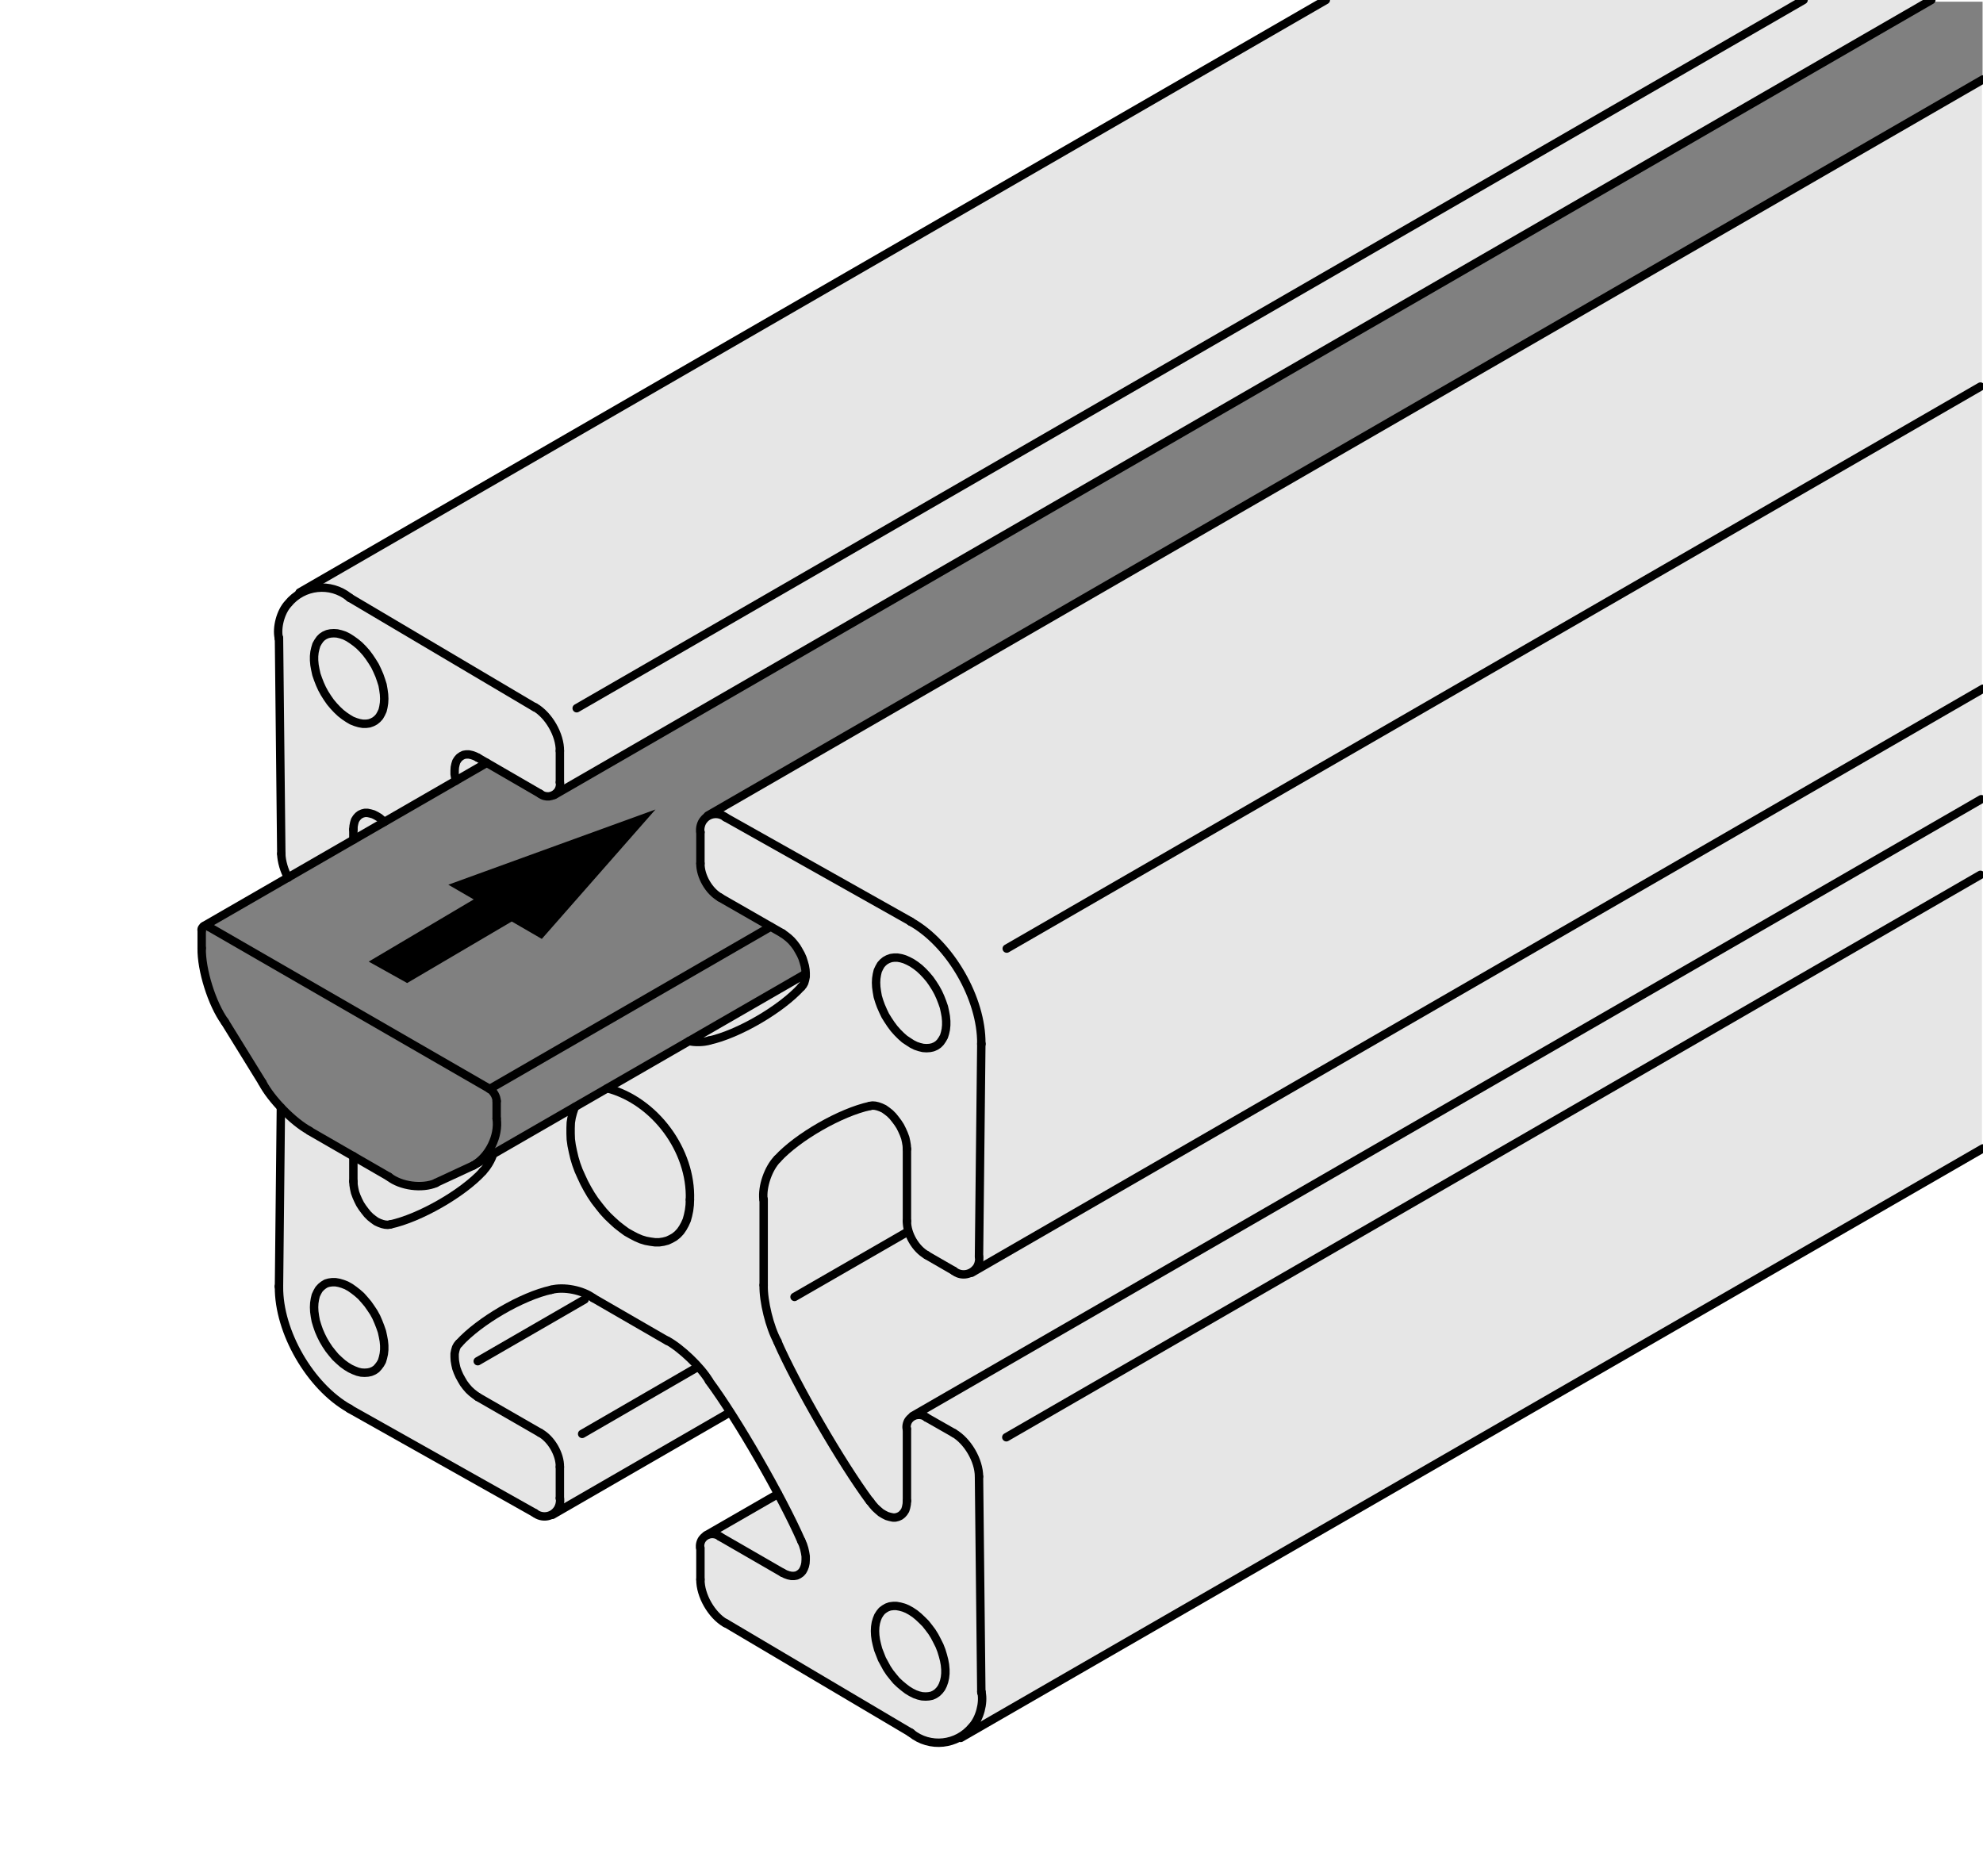 <?xml version="1.0" encoding="utf-8"?>
<!-- Generator: Adobe Illustrator 19.2.1, SVG Export Plug-In . SVG Version: 6.00 Build 0)  -->
<svg version="1.1" xmlns="http://www.w3.org/2000/svg" xmlns:xlink="http://www.w3.org/1999/xlink" x="0px" y="0px"
	 viewBox="0 0 94.39 89.29" style="enable-background:new 0 0 94.39 89.29;" xml:space="preserve">
<style type="text/css">
	.st0{fill:#E6E6E6;}
	.st1{fill:#808080;}
	.st2{fill:none;stroke:#000000;stroke-width:0.4;stroke-linecap:round;stroke-linejoin:round;}
</style>
<g id="Grauhinterlegung">
	<path class="st0" d="M46.23,82.51l-0.84,0.46l-1.36-0.08l-0.59-0.36l-9-5.32l-0.51-0.51l-0.51-0.9l-0.05-0.54v-1.74L33.72,73
		l3.3-1.79l-0.46-1.02l-0.77-1.28l-0.97-1.56l-7.93,4.53l-0.59,0.33l-0.69-0.03l-9.28-5.27l-1.36-1.25l-0.74-1.15l-0.74-1.69
		l-0.15-1.51l0.05-8.61l1.08,0.94l1.29,0.79l3.44,1.96l1.17,0.08l0.69-0.23l17.27-9.83l-0.23-1.17l-1.27-1.1l-2.65-1.37l-0.54-0.56
		l-0.23-0.79c0,0,0.03-1.97,0.03-2.05c0-0.08,0.41-0.64,0.41-0.64l60.49-34.9v50.83L46.23,82.51z"/>
	<polygon class="st0" points="26.7,37.73 25.88,37.92 23.13,36.34 13.71,41.83 13.45,41.42 13.27,40.76 13.16,30.35 13.2,29.45 
		13.68,28.75 14.67,27.92 62.98,0 91.91,0 	"/>
	<polygon class="st1" points="36.54,44.08 37.2,44.52 38.1,45.25 38.25,46.28 23.49,54.88 21.06,56.25 20.02,56.42 19.06,56.33 
		13.88,53.39 13.39,52.71 12.47,51.76 10.36,48.16 9.84,46.89 9.62,45.84 9.62,44.08 22.97,36.26 25.88,37.92 26.7,37.73 
		91.54,0.08 94.37,0.08 94.37,3.83 34.29,38.5 33.33,39.18 33.3,41.23 33.5,42.01 34.07,42.61 	"/>
</g>
<g id="Ebene_1">
	<g id="LINE_96_">
		<line class="st2" x1="22.66" y1="55.4" x2="38.35" y2="46.35"/>
	</g>
	<g id="LINE_95_">
		<line class="st2" x1="23.17" y1="36.31" x2="9.7" y2="44.08"/>
	</g>
	<g id="LINE_94_">
		<line class="st2" x1="46.25" y1="60.58" x2="94.39" y2="32.78"/>
	</g>
	<g id="LINE_93_">
		<line class="st2" x1="94.39" y1="3.78" x2="33.69" y2="38.82"/>
	</g>
	<g id="LINE_92_">
		<line class="st2" x1="94.31" y1="38.04" x2="43.44" y2="67.4"/>
	</g>
	<g id="LINE_91_">
		<line class="st2" x1="26.38" y1="37.84" x2="91.93" y2="0"/>
	</g>
	<g id="LINE_90_">
		<line class="st2" x1="45.73" y1="82.72" x2="94.39" y2="54.66"/>
	</g>
	<g id="LINE_89_">
		<line class="st2" x1="63.11" y1="0" x2="14.26" y2="28.2"/>
	</g>
	<g id="LINE_88_">
		<line class="st2" x1="37.03" y1="71.11" x2="33.61" y2="73.08"/>
	</g>
	<g id="LINE_87_">
		<line class="st2" x1="26.3" y1="72.1" x2="34.75" y2="67.22"/>
	</g>
	<g id="ARC_85_">
		<path class="st2" d="M23.64,52.41c0-0.21-0.15-0.47-0.33-0.58"/>
	</g>
	<g id="LINE_86_">
		<line class="st2" x1="20.75" y1="56.3" x2="22.54" y2="55.47"/>
	</g>
	<g id="ARC_84_">
		<path class="st2" d="M18.51,56.01c0.57,0.45,1.58,0.58,2.24,0.3"/>
	</g>
	<g id="LINE_85_">
		<line class="st2" x1="14.73" y1="53.83" x2="18.51" y2="56.01"/>
	</g>
	<g id="ARC_83_">
		<path class="st2" d="M12.49,51.53c0.41,0.79,1.46,1.87,2.24,2.29"/>
	</g>
	<g id="LINE_84_">
		<line class="st2" x1="10.7" y1="48.63" x2="12.49" y2="51.53"/>
	</g>
	<g id="ARC_82_">
		<path class="st2" d="M9.6,45.13c-0.02,1.03,0.49,2.66,1.1,3.5"/>
	</g>
	<g id="LINE_83_">
		<line class="st2" x1="9.6" y1="44.3" x2="9.6" y2="45.13"/>
	</g>
	<g id="ARC_81_">
		<path class="st2" d="M9.93,44.11c-0.09-0.07-0.22-0.06-0.29,0.03c-0.04,0.04-0.06,0.11-0.04,0.16"/>
	</g>
	<g id="LINE_82_">
		<line class="st2" x1="23.31" y1="51.83" x2="9.93" y2="44.11"/>
	</g>
	<g id="LINE_81_">
		<line class="st2" x1="23.64" y1="53.24" x2="23.64" y2="52.41"/>
	</g>
	<g id="ARC_80_">
		<path class="st2" d="M22.54,55.47c0.73-0.41,1.22-1.4,1.1-2.23"/>
	</g>
	<g id="LINE_80_">
		<line class="st2" x1="43.33" y1="82.46" x2="34.53" y2="77.25"/>
	</g>
	<g id="ARC_79_">
		<path class="st2" d="M33.34,75.18c-0.01,0.76,0.53,1.7,1.19,2.08"/>
	</g>
	<g id="LINE_79_">
		<line class="st2" x1="33.34" y1="75.18" x2="33.34" y2="73.68"/>
	</g>
	<g id="ARC_78_">
		<path class="st2" d="M34.27,73.14c-0.25-0.2-0.62-0.16-0.82,0.09c-0.1,0.11-0.15,0.31-0.12,0.45"/>
	</g>
	<g id="LINE_78_">
		<line class="st2" x1="34.27" y1="73.14" x2="37.25" y2="74.86"/>
	</g>
	<g id="LWPOLYLINE_26_">
		<polyline class="st2" points="37.25,74.86 37.39,74.93 37.53,74.98 37.67,75.01 37.8,75.01 37.92,74.99 38.02,74.94 38.12,74.87 
			38.2,74.78 38.26,74.67 38.31,74.54 38.34,74.4 38.35,74.24 38.35,74.07 38.32,73.89 38.28,73.71 38.22,73.52 38.14,73.34 		"/>
	</g>
	<g id="ARC_77_">
		<path class="st2" d="M38.14,73.34c-0.91-2.08-3.04-5.79-4.39-7.61"/>
	</g>
	<g id="ARC_76_">
		<path class="st2" d="M33.75,65.72c-0.39-0.65-1.33-1.55-1.99-1.91"/>
	</g>
	<g id="LINE_77_">
		<line class="st2" x1="31.76" y1="63.82" x2="28.23" y2="61.78"/>
	</g>
	<g id="ARC_75_">
		<path class="st2" d="M28.23,61.78c-0.49-0.37-1.4-0.55-1.99-0.39"/>
	</g>
	<g id="ARC_74_">
		<path class="st2" d="M26.24,61.39c-1.39,0.3-3.43,1.49-4.39,2.55"/>
	</g>
	<g id="LWPOLYLINE_25_">
		<polyline class="st2" points="21.85,63.94 21.77,64.03 21.71,64.14 21.67,64.28 21.64,64.43 21.64,64.59 21.65,64.76 21.68,64.94 
			21.72,65.12 21.79,65.31 21.87,65.49 21.97,65.67 22.07,65.84 22.19,66 22.32,66.15 22.46,66.28 22.6,66.39 22.74,66.49 		"/>
	</g>
	<g id="LINE_76_">
		<line class="st2" x1="22.74" y1="66.49" x2="25.71" y2="68.2"/>
	</g>
	<g id="ARC_73_">
		<path class="st2" d="M26.65,69.82c0.01-0.6-0.41-1.33-0.94-1.62"/>
	</g>
	<g id="LINE_75_">
		<line class="st2" x1="26.65" y1="69.82" x2="26.65" y2="71.32"/>
	</g>
	<g id="ARC_72_">
		<path class="st2" d="M25.46,72.02c0.32,0.25,0.79,0.2,1.04-0.13c0.12-0.14,0.19-0.4,0.15-0.58"/>
	</g>
	<g id="LINE_74_">
		<line class="st2" x1="25.46" y1="72.02" x2="16.66" y2="67.07"/>
	</g>
	<g id="ARC_71_">
		<path class="st2" d="M16.62,67.04c0.01,0.01,0.03,0.02,0.04,0.02"/>
	</g>
	<g id="ARC_70_">
		<path class="st2" d="M13.28,61.25c-0.02,2.14,1.48,4.74,3.34,5.79"/>
	</g>
	<g id="ARC_69_">
		<path class="st2" d="M13.28,61.21c0,0.01,0,0.04,0,0.05"/>
	</g>
	<g id="LINE_73_">
		<line class="st2" x1="13.28" y1="61.21" x2="13.37" y2="52.71"/>
	</g>
	<g id="LINE_72_">
		<line class="st2" x1="16.82" y1="55.03" x2="16.82" y2="56.23"/>
	</g>
	<g id="LWPOLYLINE_24_">
		<polyline class="st2" points="16.82,56.23 16.83,56.4 16.86,56.58 16.9,56.76 16.97,56.95 17.05,57.13 17.14,57.31 17.25,57.48 
			17.37,57.64 17.49,57.79 17.63,57.93 17.77,58.04 17.91,58.14 18.06,58.21 18.2,58.26 18.33,58.29 18.46,58.3 18.58,58.28 		"/>
	</g>
	<g id="ARC_68_">
		<path class="st2" d="M18.58,58.28c1.39-0.3,3.44-1.47,4.4-2.52"/>
	</g>
	<g id="ARC_67_">
		<path class="st2" d="M22.98,55.75c0.19-0.18,0.42-0.56,0.49-0.82"/>
	</g>
	<g id="LWPOLYLINE_23_">
		<polyline class="st2" points="18.29,39.12 18.2,39.04 18.06,38.92 17.91,38.83 17.77,38.76 17.63,38.72 17.49,38.69 17.37,38.69 
			17.25,38.72 17.14,38.77 17.05,38.84 16.97,38.93 16.9,39.04 16.86,39.17 16.83,39.32 16.82,39.48 		"/>
	</g>
	<g id="LINE_71_">
		<line class="st2" x1="16.82" y1="39.48" x2="16.82" y2="39.97"/>
	</g>
	<g id="ARC_66_">
		<path class="st2" d="M13.39,40.64c0,0.33,0.15,0.85,0.33,1.13"/>
	</g>
	<g id="LINE_70_">
		<line class="st2" x1="13.39" y1="40.64" x2="13.28" y2="30.41"/>
	</g>
	<g id="ARC_65_">
		<path class="st2" d="M13.28,30.36c0,0.01,0,0.04,0,0.05"/>
	</g>
	<g id="ARC_64_">
		<path class="st2" d="M16.62,28.43c-0.89-0.72-2.19-0.58-2.91,0.31c-0.35,0.38-0.55,1.12-0.44,1.63"/>
	</g>
	<g id="LINE_69_">
		<line class="st2" x1="16.66" y1="28.46" x2="16.62" y2="28.43"/>
	</g>
	<g id="LINE_68_">
		<line class="st2" x1="16.66" y1="28.46" x2="25.46" y2="33.67"/>
	</g>
	<g id="ARC_63_">
		<path class="st2" d="M26.65,35.74c0.01-0.76-0.53-1.7-1.19-2.08"/>
	</g>
	<g id="LINE_67_">
		<line class="st2" x1="26.65" y1="35.74" x2="26.65" y2="37.24"/>
	</g>
	<g id="ARC_62_">
		<path class="st2" d="M25.71,37.78c0.25,0.2,0.62,0.16,0.82-0.09c0.1-0.11,0.15-0.31,0.12-0.45"/>
	</g>
	<g id="LINE_66_">
		<line class="st2" x1="25.71" y1="37.78" x2="22.74" y2="36.06"/>
	</g>
	<g id="LWPOLYLINE_22_">
		<polyline class="st2" points="22.74,36.06 22.6,35.99 22.46,35.94 22.32,35.91 22.19,35.91 22.07,35.93 21.97,35.98 21.87,36.05 
			21.79,36.14 21.72,36.25 21.68,36.38 21.65,36.52 21.64,36.68 21.64,36.85 21.67,37.03 21.7,37.16 		"/>
	</g>
	<g id="ARC_61_">
		<path class="st2" d="M32.8,49.55c0.25,0.07,0.7,0.06,0.95-0.02"/>
	</g>
	<g id="ARC_60_">
		<path class="st2" d="M33.75,49.53c1.39-0.3,3.43-1.49,4.39-2.55"/>
	</g>
	<g id="LWPOLYLINE_21_">
		<polyline class="st2" points="38.14,46.98 38.22,46.89 38.28,46.78 38.32,46.64 38.35,46.49 38.35,46.33 38.34,46.16 38.31,45.98 
			38.26,45.8 38.2,45.61 38.12,45.43 38.02,45.25 37.92,45.08 37.8,44.92 37.67,44.77 37.53,44.64 37.39,44.53 37.25,44.43 		"/>
	</g>
	<g id="LINE_65_">
		<line class="st2" x1="37.25" y1="44.43" x2="34.27" y2="42.72"/>
	</g>
	<g id="ARC_59_">
		<path class="st2" d="M33.34,41.1c-0.01,0.6,0.41,1.33,0.94,1.62"/>
	</g>
	<g id="LINE_64_">
		<line class="st2" x1="33.34" y1="41.1" x2="33.34" y2="39.6"/>
	</g>
	<g id="ARC_58_">
		<path class="st2" d="M34.53,38.9c-0.32-0.25-0.79-0.2-1.04,0.13c-0.12,0.14-0.19,0.4-0.15,0.58"/>
	</g>
	<g id="LINE_63_">
		<line class="st2" x1="34.53" y1="38.9" x2="43.33" y2="43.85"/>
	</g>
	<g id="ARC_57_">
		<path class="st2" d="M43.37,43.88c-0.01-0.01-0.03-0.02-0.04-0.02"/>
	</g>
	<g id="ARC_56_">
		<path class="st2" d="M46.71,49.67c0.02-2.14-1.48-4.74-3.34-5.79"/>
	</g>
	<g id="ARC_55_">
		<path class="st2" d="M46.71,49.71c0-0.01,0-0.04,0-0.05"/>
	</g>
	<g id="LINE_62_">
		<line class="st2" x1="46.71" y1="49.71" x2="46.6" y2="59.81"/>
	</g>
	<g id="ARC_54_">
		<path class="st2" d="M45.4,60.49c0.32,0.26,0.78,0.21,1.04-0.1c0.13-0.13,0.2-0.39,0.16-0.58"/>
	</g>
	<g id="LINE_61_">
		<line class="st2" x1="45.4" y1="60.49" x2="44.1" y2="59.74"/>
	</g>
	<g id="ARC_53_">
		<path class="st2" d="M43.17,58.12c-0.01,0.6,0.41,1.33,0.94,1.62"/>
	</g>
	<g id="LINE_60_">
		<line class="st2" x1="43.17" y1="58.12" x2="43.17" y2="54.69"/>
	</g>
	<g id="LWPOLYLINE_20_">
		<polyline class="st2" points="43.17,54.69 43.16,54.52 43.13,54.34 43.09,54.16 43.02,53.97 42.94,53.79 42.85,53.61 42.74,53.44 
			42.62,53.28 42.5,53.13 42.36,52.99 42.22,52.88 42.08,52.78 41.93,52.71 41.79,52.66 41.66,52.63 41.53,52.62 41.41,52.64 		"/>
	</g>
	<g id="ARC_52_">
		<path class="st2" d="M41.41,52.64c-1.39,0.3-3.44,1.47-4.4,2.52"/>
	</g>
	<g id="ARC_51_">
		<path class="st2" d="M37,55.17c-0.43,0.44-0.73,1.31-0.66,1.92"/>
	</g>
	<g id="LINE_59_">
		<line class="st2" x1="36.35" y1="57.09" x2="36.35" y2="61.17"/>
	</g>
	<g id="ARC_50_">
		<path class="st2" d="M36.35,61.17c-0.02,0.76,0.29,2.02,0.66,2.68"/>
	</g>
	<g id="ARC_49_">
		<path class="st2" d="M37,63.85c0.91,2.08,3.05,5.78,4.4,7.6"/>
	</g>
	<g id="LWPOLYLINE_19_">
		<polyline class="st2" points="41.41,71.45 41.53,71.61 41.66,71.76 41.79,71.88 41.93,72 42.08,72.09 42.22,72.16 42.36,72.2 
			42.5,72.23 42.62,72.23 42.74,72.2 42.85,72.15 42.94,72.08 43.02,71.99 43.09,71.88 43.13,71.75 43.16,71.6 43.17,71.44 		"/>
	</g>
	<g id="LINE_58_">
		<line class="st2" x1="43.17" y1="71.44" x2="43.17" y2="68.01"/>
	</g>
	<g id="ARC_48_">
		<path class="st2" d="M44.1,67.47c-0.25-0.2-0.61-0.16-0.82,0.09c-0.1,0.11-0.15,0.31-0.12,0.45"/>
	</g>
	<g id="LINE_57_">
		<line class="st2" x1="44.1" y1="67.47" x2="45.4" y2="68.21"/>
	</g>
	<g id="ARC_47_">
		<path class="st2" d="M46.6,70.28c0-0.76-0.54-1.69-1.2-2.07"/>
	</g>
	<g id="LINE_56_">
		<line class="st2" x1="46.6" y1="70.28" x2="46.71" y2="80.51"/>
	</g>
	<g id="ARC_46_">
		<path class="st2" d="M46.71,80.56c0-0.01,0-0.04,0-0.05"/>
	</g>
	<g id="ARC_45_">
		<path class="st2" d="M43.37,82.49c0.89,0.72,2.19,0.58,2.91-0.31c0.35-0.38,0.55-1.12,0.44-1.63"/>
	</g>
	<g id="ARC_44_">
		<path class="st2" d="M43.33,82.46c0.01,0.01,0.03,0.02,0.04,0.02"/>
	</g>
	<g id="LWPOLYLINE_18_">
		<polyline class="st2" points="18.28,33.46 18.29,33.26 18.28,33.05 18.25,32.83 18.21,32.6 18.14,32.38 18.06,32.15 17.96,31.92 
			17.85,31.69 17.72,31.48 17.58,31.27 17.43,31.07 17.27,30.89 17.1,30.72 16.93,30.58 16.75,30.45 16.58,30.34 16.4,30.25 
			16.22,30.19 16.05,30.15 15.89,30.14 15.73,30.15 15.59,30.18 15.45,30.24 15.33,30.32 15.23,30.42 15.14,30.55 15.06,30.69 
			15.01,30.86 14.97,31.04 14.95,31.23 14.95,31.43 14.97,31.65 15.01,31.87 15.06,32.1 15.14,32.33 15.23,32.56 15.33,32.78 
			15.45,33 15.59,33.22 15.73,33.42 15.89,33.61 16.05,33.78 16.22,33.94 16.4,34.08 16.58,34.2 16.75,34.3 16.93,34.37 17.1,34.42 
			17.27,34.45 17.43,34.45 17.58,34.43 17.72,34.38 17.85,34.31 17.96,34.22 18.06,34.11 18.14,33.97 18.21,33.82 18.25,33.65 
			18.28,33.46 		"/>
	</g>
	<g id="LWPOLYLINE_17_">
		<polyline class="st2" points="41.71,46.57 41.7,46.77 41.71,46.98 41.74,47.2 41.78,47.43 41.85,47.66 41.93,47.88 42.03,48.11 
			42.14,48.34 42.27,48.55 42.41,48.76 42.56,48.96 42.72,49.14 42.89,49.31 43.06,49.46 43.24,49.58 43.41,49.69 43.59,49.78 
			43.77,49.84 43.94,49.88 44.1,49.89 44.26,49.88 44.4,49.85 44.54,49.79 44.66,49.71 44.76,49.61 44.85,49.48 44.93,49.34 
			44.98,49.18 45.02,49 45.04,48.8 45.04,48.6 45.02,48.38 44.98,48.16 44.93,47.93 44.85,47.7 44.76,47.47 44.66,47.25 
			44.54,47.03 44.4,46.81 44.26,46.61 44.1,46.42 43.94,46.25 43.77,46.09 43.59,45.95 43.41,45.83 43.24,45.74 43.06,45.66 
			42.89,45.61 42.72,45.58 42.56,45.58 42.41,45.6 42.27,45.65 42.14,45.72 42.03,45.81 41.93,45.92 41.85,46.06 41.78,46.21 
			41.74,46.38 41.71,46.57 		"/>
	</g>
	<g id="LWPOLYLINE_16_">
		<polyline class="st2" points="14.96,62.02 14.95,62.22 14.96,62.43 14.99,62.65 15.03,62.87 15.1,63.1 15.18,63.33 15.28,63.56 
			15.39,63.78 15.52,64 15.66,64.21 15.81,64.4 15.97,64.59 16.14,64.75 16.31,64.9 16.49,65.03 16.67,65.14 16.84,65.22 
			17.02,65.29 17.19,65.33 17.35,65.34 17.51,65.33 17.65,65.3 17.79,65.24 17.91,65.16 18.01,65.05 18.1,64.93 18.18,64.79 
			18.23,64.62 18.27,64.44 18.29,64.25 18.29,64.04 18.27,63.83 18.23,63.61 18.18,63.38 18.1,63.15 18.01,62.92 17.91,62.69 
			17.79,62.47 17.65,62.26 17.51,62.06 17.35,61.87 17.19,61.69 17.02,61.54 16.84,61.4 16.67,61.28 16.49,61.18 16.31,61.11 
			16.14,61.06 15.97,61.03 15.81,61.03 15.66,61.05 15.52,61.09 15.39,61.17 15.28,61.26 15.18,61.37 15.1,61.51 15.03,61.66 
			14.99,61.83 14.96,62.02 		"/>
	</g>
	<g id="ARC_43_">
		<path class="st2" d="M32.84,57.1c0.08-2.34-1.66-4.7-3.93-5.3"/>
	</g>
	<g id="LWPOLYLINE_15_">
		<polyline class="st2" points="27.37,52.69 27.34,52.75 27.27,52.96 27.21,53.19 27.17,53.43 27.16,53.69 27.16,53.95 27.17,54.23 
			27.21,54.52 27.27,54.81 27.34,55.11 27.43,55.41 27.54,55.71 27.67,56 27.81,56.3 27.96,56.58 28.13,56.87 28.31,57.14 
			28.51,57.4 28.71,57.65 28.92,57.88 29.14,58.09 29.36,58.29 29.59,58.47 29.82,58.64 30.05,58.77 30.28,58.89 30.51,58.99 
			30.74,59.06 30.96,59.1 31.18,59.13 31.38,59.13 31.58,59.1 31.77,59.05 31.94,58.97 32.1,58.88 32.25,58.76 32.39,58.61 
			32.5,58.45 32.6,58.27 32.69,58.07 32.75,57.85 32.8,57.61 32.83,57.36 32.84,57.1 		"/>
	</g>
	<g id="LINE_55_">
		<line class="st2" x1="23.31" y1="51.83" x2="36.68" y2="44.11"/>
	</g>
	<g id="LINE_49_">
		<line class="st2" x1="94.27" y1="18.4" x2="47.92" y2="45.15"/>
	</g>
	<g id="LINE_47_">
		<line class="st2" x1="94.27" y1="41.64" x2="47.9" y2="68.41"/>
	</g>
	<g id="LINE_46_">
		<line class="st2" x1="85.85" y1="0" x2="27.45" y2="33.71"/>
	</g>
	<g id="LINE_10_">
		<line class="st2" x1="43.2" y1="58.63" x2="37.82" y2="61.73"/>
	</g>
	<g id="LINE_9_">
		<line class="st2" x1="33.17" y1="65.09" x2="27.71" y2="68.25"/>
	</g>
	<g id="LINE_6_">
		<line class="st2" x1="27.83" y1="61.85" x2="22.74" y2="64.79"/>
	</g>
	<g id="LWPOLYLINE_14_">
		<polyline class="st2" points="41.66,77.43 41.65,77.63 41.66,77.84 41.69,78.06 41.74,78.28 41.8,78.51 41.89,78.74 41.98,78.97 
			42.1,79.19 42.22,79.41 42.36,79.62 42.52,79.82 42.67,80 42.84,80.16 43.02,80.31 43.19,80.44 43.37,80.55 43.55,80.64 
			43.72,80.7 43.89,80.74 44.06,80.75 44.21,80.74 44.36,80.71 44.49,80.65 44.61,80.57 44.72,80.46 44.81,80.34 44.88,80.2 
			44.94,80.03 44.98,79.85 45,79.66 45,79.46 44.98,79.24 44.94,79.02 44.88,78.79 44.81,78.56 44.72,78.33 44.61,78.11 
			44.49,77.88 44.36,77.67 44.21,77.47 44.06,77.28 43.89,77.11 43.72,76.95 43.55,76.81 43.37,76.69 43.19,76.59 43.02,76.52 
			42.84,76.47 42.67,76.44 42.52,76.44 42.36,76.46 42.22,76.51 42.1,76.58 41.98,76.67 41.89,76.78 41.8,76.92 41.74,77.07 
			41.69,77.24 41.66,77.43 		"/>
	</g>
</g>
<g id="Pfeil">
	<polygon points="25.79,44.69 31.2,38.53 21.34,42.11 	"/>
	<polygon points="17.55,45.77 24.27,41.79 25.16,43.39 19.38,46.79 17.55,45.77 	"/>
</g>
</svg>
